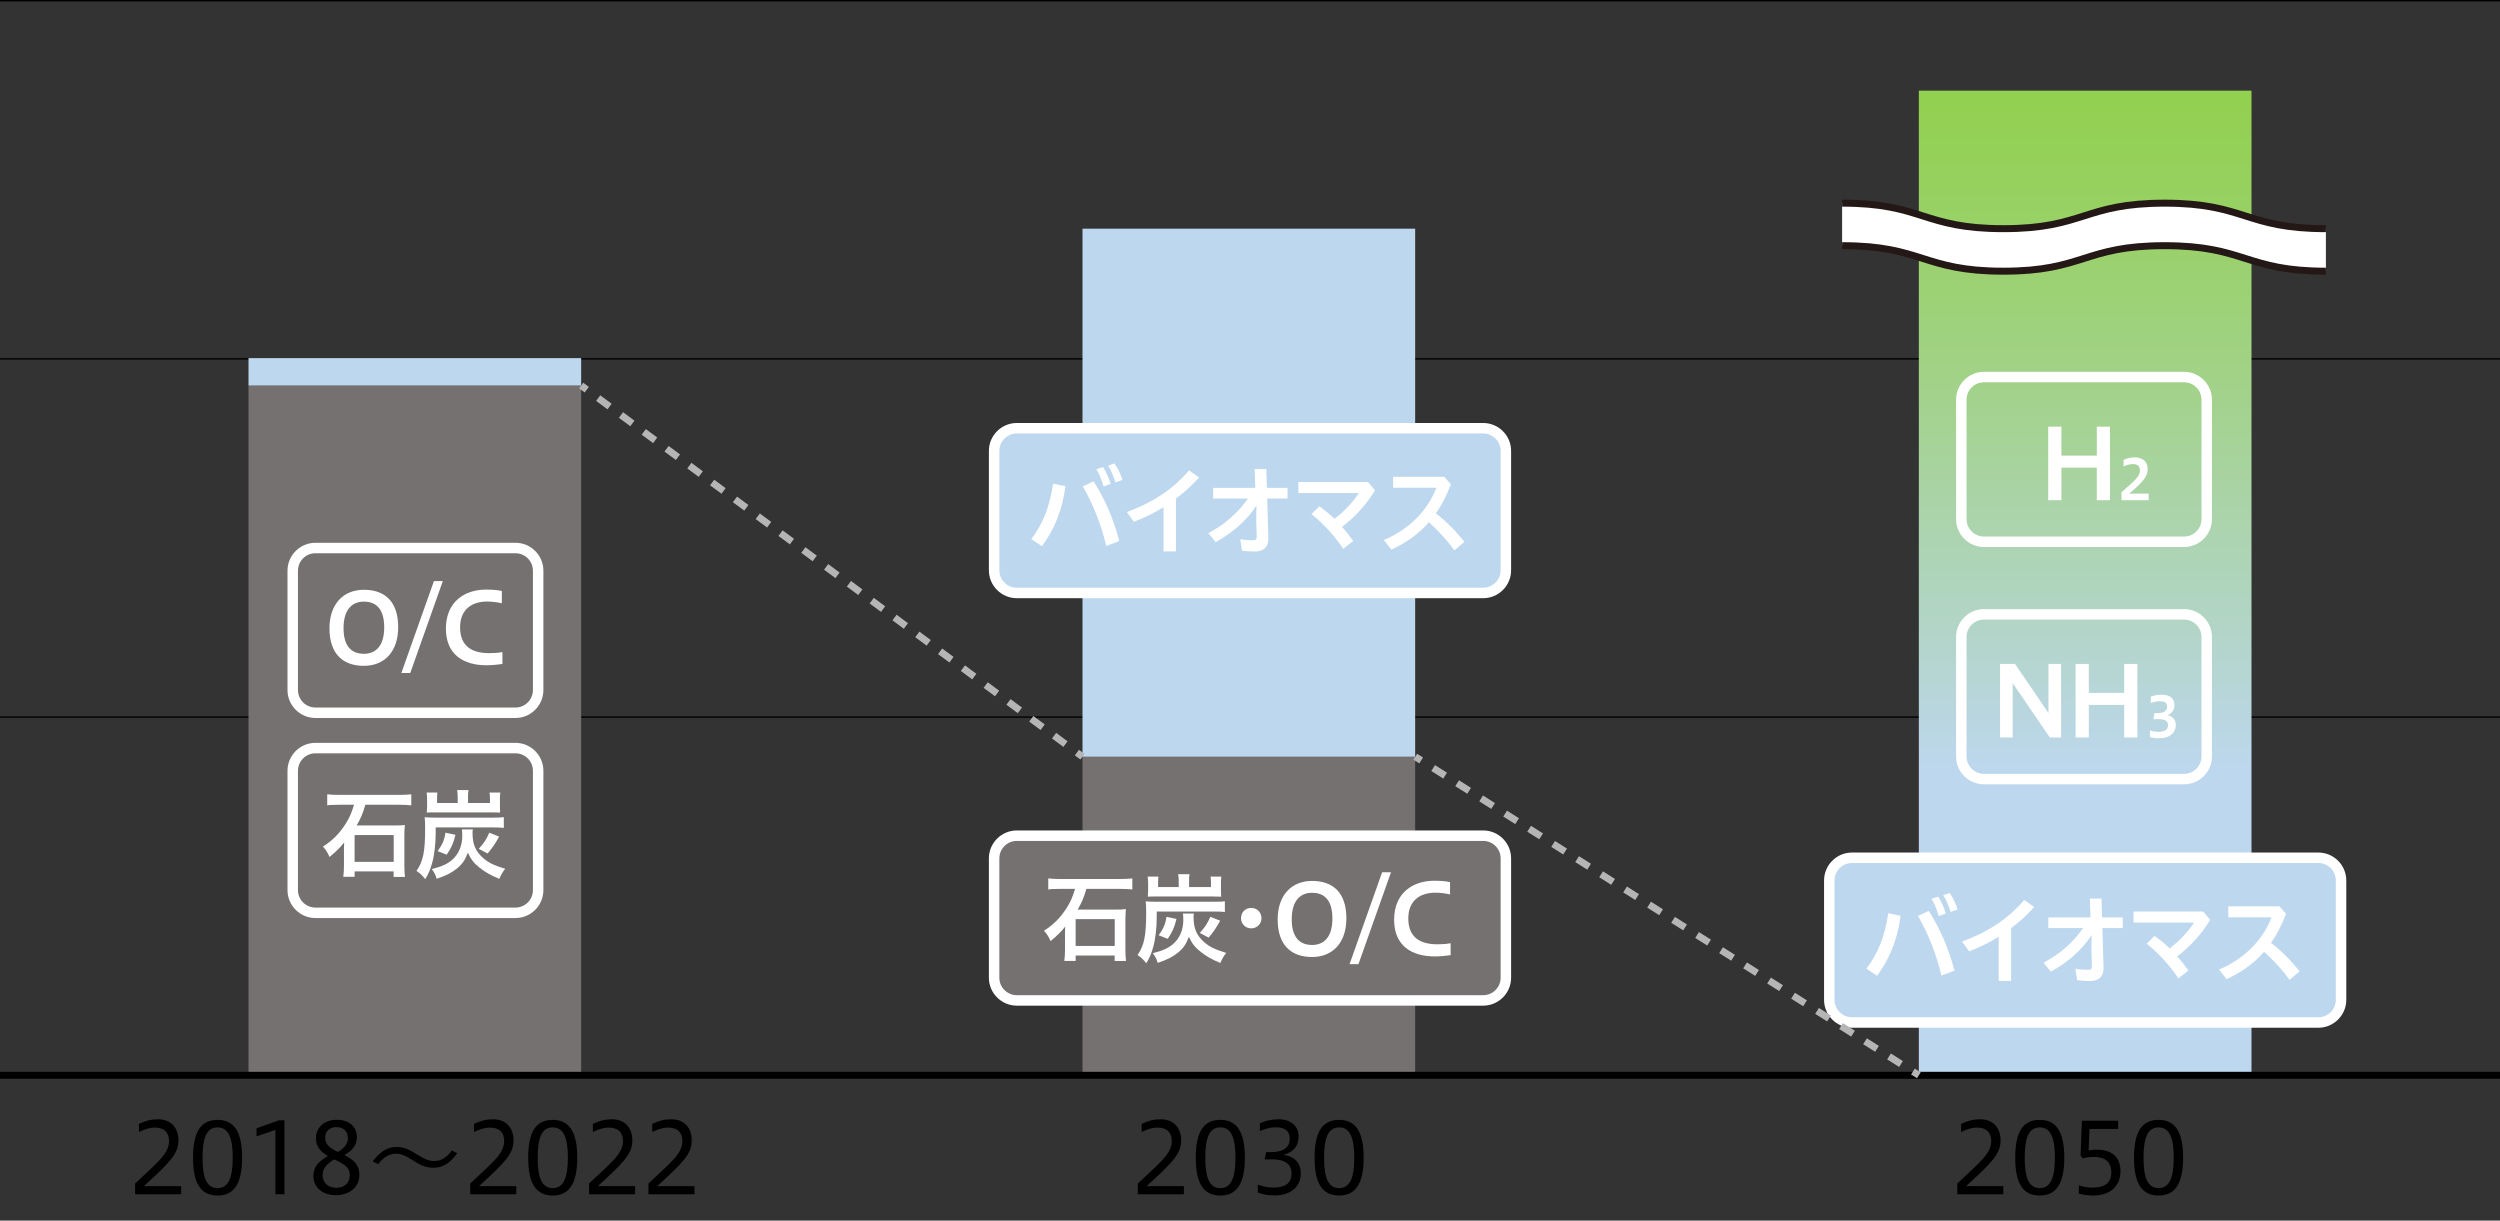 <svg enable-background="new 0 0 179.106 87.449" viewBox="0 0 179.106 87.449" xmlns="http://www.w3.org/2000/svg" xmlns:xlink="http://www.w3.org/1999/xlink"><rect x="0" y="0" width="179.106" height="87.449" fill="#333333" stroke="none"/><linearGradient id="a" gradientUnits="userSpaceOnUse" x1="149.387" x2="149.387" y1="6.495" y2="77.037"><stop offset="0" stop-color="#92d04f"/><stop offset=".097" stop-color="#96d15e"/><stop offset=".285" stop-color="#a1d286"/><stop offset=".541" stop-color="#b2d5c6"/><stop offset=".69" stop-color="#bdd7ee"/></linearGradient><path d="m0 51.374h179.106" fill="none" stroke="#000" stroke-miterlimit="10" stroke-width=".1"/><path d="m0 25.712h179.106" fill="none" stroke="#000" stroke-miterlimit="10" stroke-width=".1"/><path d="m0 .05h179.106" fill="none" stroke="#000" stroke-miterlimit="10" stroke-width=".1"/><path d="m17.803 27.62h23.833v49.417h-23.833z" fill="#767171"/><path d="m17.803 25.655h23.833v1.965h-23.833z" fill="#bdd7ee"/><path d="m77.553 54.214h23.833v22.822h-23.833z" fill="#767171"/><path d="m77.553 16.383h23.833v37.832h-23.833z" fill="#bdd7ee"/><path d="m137.47 6.495h23.833v70.542h-23.833z" fill="url(#a)"/><path d="m0 77.037h179.106" fill="none" stroke="#000" stroke-miterlimit="10" stroke-width=".5"/><path d="m36.93 39.636c.689 0 1.25.561 1.25 1.25v8.552c0 .689-.561 1.25-1.25 1.25h-14.333c-.689 0-1.25-.561-1.25-1.25v-8.552c0-.689.561-1.25 1.25-1.25zm0-.75h-14.333c-1.1 0-2 .9-2 2v8.552c0 1.1.9 2 2 2h14.333c1.1 0 2-.9 2-2v-8.552c-0-1.1-.9-2-2-2z" fill="#fff"/><path d="m23.604 45.013c0-1.736.995-2.76 2.465-2.76 1.485 0 2.458.82 2.458 2.683 0 1.737-.974 2.767-2.458 2.767-1.471-0-2.465-.826-2.465-2.689zm3.922-.07c0-1.464-.715-1.842-1.457-1.842-.735 0-1.457.441-1.457 1.905 0 1.456.721 1.835 1.457 1.835.742 0 1.457-.441 1.457-1.898z" fill="#fff"/><path d="m31.088 41.63h.637l-2.332 6.583h-.638z" fill="#fff"/><path d="m35.995 47.57c-.336.049-.756.091-1.142.091-1.646 0-2.907-.764-2.907-2.627 0-1.926 1.352-2.794 2.865-2.794.455 0 .827.028 1.142.099v.882c-.308-.077-.721-.126-1.058-.126-1.064 0-1.933.546-1.933 1.842 0 1.415.911 1.856 2.094 1.856.301 0 .645-.021.938-.077z" fill="#fff"/><path d="m72.847 71.672c-.896 0-1.625-.729-1.625-1.625v-8.552c0-.896.729-1.625 1.625-1.625h33.413c.896 0 1.625.729 1.625 1.625v8.552c0 .896-.729 1.625-1.625 1.625z" fill="#767171"/><path d="m106.259 60.245c.689 0 1.25.561 1.25 1.25v8.552c0 .689-.561 1.25-1.25 1.25h-33.413c-.689 0-1.25-.561-1.25-1.25v-8.552c0-.689.561-1.25 1.25-1.25zm0-.75h-33.413c-1.1 0-2 .9-2 2v8.552c0 1.1.9 2 2 2h33.413c1.1 0 2-.9 2-2v-8.552c0-1.1-.9-2-2-2z" fill="#fff"/><path d="m76.031 63.68c-.616.007-.616.007-.686.014-.021 0-.063.007-.133.015-.028.007-.063.014-.112.014v-.792c.224.028.49.043.924.043h4.195c.42 0 .645-.015.903-.043v.792c-.273-.028-.518-.042-.896-.042h-2.395c-.175.609-.329.974-.624 1.485h2.746c.28 0 .476-.008.708-.035-.021.21-.035.518-.035.707v2.213c0 .273.014.554.042.799h-.812v-.393h-2.794v.386h-.812c.035-.245.049-.505.049-.792v-1.239c0-.175.007-.322.014-.428-.294.372-.616.687-1.05 1.037-.112-.273-.259-.519-.469-.742.686-.441 1.169-.925 1.611-1.611.287-.455.406-.714.616-1.387zm1.03 4.091h2.801v-1.92h-2.801z" fill="#fff"/><path d="m82.87 65.746c0 .714-.098 1.562-.245 2.073-.14.504-.259.798-.504 1.19-.21-.267-.357-.406-.624-.589.477-.686.617-1.379.617-3.032 0-.448-.007-.588-.035-.812.252.021.427.028.792.028h4.153c.406 0 .567-.007.728-.035v.771c-.21-.028-.385-.035-.728-.035h-4.153zm1.576-2.662c0-.175-.014-.314-.042-.455h.819c-.028.126-.035.252-.035.448v.477h1.569v-.344c0-.153-.014-.287-.028-.406h.771c-.021.141-.028.253-.028.414v.588c0 .154.007.301.014.435-.182-.007-.364-.014-.546-.014h-4.167c-.245 0-.357 0-.54.014.014-.189.021-.302.021-.435v-.596c0-.126-.014-.252-.035-.406h.771c-.014.092-.021.238-.021.406v.344h1.478zm1.085 2.36c-.021.119-.021.183-.021.26 0 .791.203 1.288.729 1.765.392.357.785.547 1.611.799-.189.238-.266.378-.427.721-.602-.252-1.037-.497-1.422-.812-.399-.314-.602-.581-.826-1.064-.196.525-.399.819-.764 1.121-.385.315-.791.525-1.471.749-.077-.28-.168-.448-.35-.693.742-.188 1.127-.371 1.471-.672.462-.413.714-1.009.714-1.702 0-.225-.007-.336-.028-.47h.784zm-2.521 1.562c.35-.49.49-.819.56-1.324l.714.154c-.147.609-.273.896-.623 1.422zm2.948-.168c.414-.477.498-.603.756-1.156l.701.28c-.294.532-.477.799-.827 1.212z" fill="#fff"/><path d="m90.374 65.781c0 .406-.315.729-.735.729-.414 0-.729-.322-.729-.729 0-.421.308-.735.729-.735.42 0 .735.314.735.735z" fill="#fff"/><path d="m91.535 65.872c0-1.737.995-2.76 2.465-2.76 1.485 0 2.458.819 2.458 2.683 0 1.737-.974 2.767-2.458 2.767-1.471-0-2.465-.826-2.465-2.689zm3.922-.07c0-1.464-.714-1.842-1.457-1.842-.735 0-1.457.441-1.457 1.905 0 1.456.721 1.835 1.457 1.835.743 0 1.457-.441 1.457-1.898z" fill="#fff"/><path d="m99.019 62.489h.637l-2.332 6.583h-.638z" fill="#fff"/><path d="m103.927 68.429c-.336.049-.756.091-1.142.091-1.646 0-2.907-.764-2.907-2.627 0-1.926 1.352-2.794 2.865-2.794.455 0 .827.027 1.142.098v.883c-.308-.077-.721-.126-1.058-.126-1.064 0-1.933.546-1.933 1.842 0 1.415.911 1.856 2.094 1.856.301 0 .645-.021.938-.077z" fill="#fff"/><path d="m72.847 42.481c-.896 0-1.625-.729-1.625-1.625v-8.551c0-.896.729-1.625 1.625-1.625h33.413c.896 0 1.625.729 1.625 1.625v8.551c0 .896-.729 1.625-1.625 1.625z" fill="#bdd7ee"/><path d="m106.259 31.054c.689 0 1.25.561 1.25 1.25v8.552c0 .689-.561 1.25-1.25 1.25h-33.413c-.689 0-1.25-.561-1.25-1.25v-8.552c0-.689.561-1.25 1.25-1.25zm0-.75h-33.413c-1.1 0-2 .9-2 2v8.552c0 1.1.9 2 2 2h33.413c1.1 0 2-.9 2-2v-8.552c0-1.1-.9-2-2-2z" fill="#fff"/><path d="m73.885 38.622c.806-1.058 1.317-2.298 1.562-3.972l.882.188c-.224 1.724-.784 3.068-1.681 4.294zm4.461-4.14c.777 1.212 1.436 2.689 1.842 4.279l-.932.357c-.357-1.499-.938-2.998-1.681-4.272zm.68-1.016c.196.287.406.756.546 1.197l-.511.189c-.133-.477-.315-.911-.518-1.24zm.812-.267c.217.28.42.708.582 1.184l-.511.176c-.119-.441-.336-.911-.525-1.198z" fill="#fff"/><path d="m84.247 39.504h-.89v-3.166c-.672.421-1.387.764-2.122 1.044l-.504-.7c1.779-.651 3.243-1.562 4.455-2.984l.721.512c-.518.567-1.071 1.072-1.66 1.513z" fill="#fff"/><path d="m86.912 35.715v-.764h3.019l-.042-1.345.833-.007.042 1.352h1.478v.764h-1.457l.084 2.802v.056c0 .673-.378.938-1.016.938-.336 0-.588-.021-.875-.062l-.126-.819c.322.056.644.077.917.077.189 0 .266-.057.266-.253 0-.007 0-.021 0-.027l-.035-1.114.014-1.1c-.651 1.03-1.723 1.976-2.92 2.627l-.525-.645c1.163-.603 2.164-1.499 2.836-2.479z" fill="#fff"/><path d="m94.522 36.276c.35.238.714.546 1.079.896.658-.49 1.324-1.184 1.751-1.849h-4.335v-.792h4.987l.504.596c-.609 1.022-1.464 1.939-2.36 2.619.287.322.56.665.798 1.009l-.714.567c-.645-.974-1.527-1.905-2.276-2.486z" fill="#fff"/><path d="m104.198 39.427c-.525-.729-1.184-1.442-1.828-2.01-.735.841-1.625 1.464-2.683 1.961l-.546-.687c1.835-.784 3.124-2.101 3.768-3.747h-3.103v-.784h3.663l.476.532c-.301.806-.658 1.492-1.079 2.087.729.554 1.457 1.289 2.052 2.038z" fill="#fff"/><path d="m132.68 73.255c-.896 0-1.625-.729-1.625-1.625v-8.552c0-.896.729-1.625 1.625-1.625h33.413c.896 0 1.625.729 1.625 1.625v8.552c0 .896-.729 1.625-1.625 1.625z" fill="#bdd7ee"/><g fill="#fff"><path d="m166.093 61.828c.689 0 1.25.561 1.25 1.25v8.552c0 .689-.561 1.25-1.25 1.25h-33.413c-.689 0-1.25-.561-1.25-1.25v-8.552c0-.689.561-1.25 1.25-1.25zm0-.75h-33.413c-1.1 0-2 .9-2 2v8.552c0 1.1.9 2 2 2h33.413c1.1 0 2-.9 2-2v-8.552c0-1.1-.9-2-2-2z"/><path d="m133.718 69.396c.806-1.058 1.317-2.298 1.562-3.972l.882.189c-.224 1.723-.784 3.067-1.681 4.293zm4.461-4.14c.777 1.212 1.436 2.689 1.842 4.279l-.932.357c-.357-1.499-.938-2.998-1.681-4.272zm.68-1.016c.196.287.406.757.546 1.198l-.511.188c-.133-.476-.315-.91-.518-1.239zm.812-.266c.217.28.42.707.582 1.184l-.511.175c-.119-.441-.336-.91-.525-1.197z"/><path d="m144.08 70.278h-.89v-3.166c-.672.421-1.387.764-2.122 1.044l-.504-.7c1.779-.651 3.243-1.562 4.455-2.983l.721.511c-.518.567-1.071 1.072-1.66 1.513z"/><path d="m146.746 66.488v-.763h3.019l-.042-1.345.833-.007.042 1.352h1.478v.763h-1.457l.084 2.802v.056c0 .673-.378.938-1.016.938-.336 0-.588-.021-.875-.062l-.126-.819c.322.056.644.077.917.077.189 0 .266-.057.266-.253 0-.007 0-.021 0-.027l-.035-1.114.014-1.1c-.651 1.03-1.723 1.976-2.92 2.627l-.525-.645c1.163-.603 2.164-1.499 2.836-2.479z"/><path d="m154.356 67.049c.35.238.714.546 1.079.896.658-.49 1.324-1.184 1.751-1.849h-4.335v-.792h4.987l.504.596c-.609 1.022-1.464 1.939-2.36 2.619.287.322.56.665.798 1.009l-.714.567c-.645-.974-1.527-1.905-2.276-2.486z"/><path d="m164.032 70.2c-.525-.729-1.184-1.442-1.828-2.01-.735.841-1.625 1.464-2.683 1.961l-.546-.687c1.835-.784 3.124-2.101 3.768-3.746h-3.103v-.785h3.663l.476.532c-.301.806-.658 1.492-1.079 2.087.729.554 1.457 1.289 2.052 2.038z"/><path d="m36.93 53.969c.689 0 1.25.561 1.25 1.25v8.552c0 .689-.561 1.25-1.25 1.25h-14.333c-.689 0-1.25-.561-1.25-1.25v-8.552c0-.689.561-1.25 1.25-1.25zm0-.75h-14.333c-1.1 0-2 .9-2 2v8.552c0 1.1.9 2 2 2h14.333c1.1 0 2-.9 2-2v-8.552c-0-1.1-.9-2-2-2z"/><path d="m24.374 57.654c-.616.008-.616.008-.686.015-.021 0-.063.007-.133.014-.028.007-.063.014-.112.014v-.791c.224.028.49.042.924.042h4.195c.42 0 .645-.014.903-.042v.791c-.273-.027-.518-.042-.896-.042h-2.395c-.175.609-.329.974-.624 1.485h2.746c.28 0 .476-.008.708-.035-.021.21-.035.518-.035.707v2.213c0 .273.014.554.042.799h-.812v-.393h-2.794v.386h-.812c.035-.245.049-.505.049-.792v-1.239c0-.175.007-.322.014-.428-.294.372-.616.687-1.05 1.037-.112-.273-.259-.519-.469-.742.686-.441 1.169-.925 1.611-1.611.287-.455.406-.714.616-1.387zm1.03 4.091h2.801v-1.92h-2.801z"/><path d="m31.213 59.72c0 .714-.098 1.562-.245 2.073-.14.504-.259.798-.504 1.19-.21-.267-.357-.406-.624-.589.477-.686.617-1.379.617-3.032 0-.448-.007-.588-.035-.812.252.021.427.028.792.028h4.153c.406 0 .567-.007.728-.035v.771c-.21-.028-.385-.035-.728-.035h-4.153zm1.576-2.661c0-.176-.014-.315-.042-.455h.819c-.028.126-.035.252-.035.448v.476h1.569v-.343c0-.154-.014-.287-.028-.406h.771c-.021.14-.028.252-.028.413v.588c0 .154.007.302.014.435-.182-.007-.364-.014-.546-.014h-4.167c-.245 0-.357 0-.54.014.014-.189.021-.301.021-.435v-.595c0-.126-.014-.252-.035-.406h.771c-.014.091-.021.238-.021.406v.343h1.478zm1.085 2.359c-.021.119-.021.183-.021.26 0 .791.203 1.288.729 1.765.392.357.785.547 1.611.799-.189.238-.266.378-.427.721-.602-.252-1.037-.497-1.422-.812-.399-.314-.602-.581-.826-1.064-.196.525-.399.819-.764 1.121-.385.315-.791.525-1.471.749-.077-.28-.168-.448-.35-.693.742-.188 1.127-.371 1.471-.672.462-.413.714-1.009.714-1.702 0-.225-.007-.336-.028-.47h.784zm-2.521 1.562c.35-.49.49-.819.56-1.324l.714.154c-.147.609-.273.896-.623 1.422zm2.948-.168c.414-.477.498-.603.756-1.156l.701.28c-.294.532-.477.799-.827 1.212z"/><path d="m156.47 27.388c.689 0 1.25.561 1.25 1.25v8.552c0 .689-.561 1.25-1.25 1.25h-14.333c-.689 0-1.25-.561-1.25-1.25v-8.552c0-.689.561-1.25 1.25-1.25zm0-.75h-14.333c-1.1 0-2 .9-2 2v8.552c0 1.1.9 2 2 2h14.333c1.1 0 2-.9 2-2v-8.552c0-1.1-.9-2-2-2z"/><path d="m146.739 35.835v-5.267h.946v2.073h2.535v-2.073h.945v5.267h-.945v-2.332h-2.535v2.332z"/><path d="m151.986 35.835v-.571c.871-.756 1.323-1.107 1.323-1.556 0-.328-.184-.46-.516-.46-.216 0-.428.068-.656.168v-.468c.236-.119.543-.18.799-.18.612 0 .928.34.928.828 0 .428-.148.799-1.323 1.767h1.395v.472h-1.951z"/><path d="m154.026 52.335c.132.04.36.097.6.097.503 0 .696-.2.696-.473 0-.287-.196-.436-.616-.436h-.436l.088-.432h.188c.512 0 .711-.184.711-.468 0-.308-.224-.388-.543-.388-.216 0-.416.052-.624.128v-.46c.236-.088.503-.132.788-.132.635 0 .903.312.903.76 0 .296-.172.571-.492.708.404.092.592.371.592.715 0 .516-.408.936-1.175.936-.288 0-.492-.027-.68-.088z"/><path d="m156.47 44.388c.689 0 1.25.561 1.25 1.25v8.552c0 .689-.561 1.25-1.25 1.25h-14.333c-.689 0-1.25-.561-1.25-1.25v-8.552c0-.689.561-1.25 1.25-1.25zm0-.75h-14.333c-1.1 0-2 .9-2 2v8.552c0 1.1.9 2 2 2h14.333c1.1 0 2-.9 2-2v-8.552c0-1.1-.9-2-2-2z"/><path d="m143.29 52.835v-5.267h1.072l2.395 3.516v-3.516h.904v5.267h-.806l-2.662-3.895v3.895z"/><path d="m148.701 52.835v-5.267h.946v2.073h2.535v-2.073h.946v5.267h-.946v-2.332h-2.535v2.332z"/></g><path d="m9.68 85.56v-.771c1.534-1.464 2.431-2.108 2.431-3.039 0-.582-.315-.967-1.016-.967-.42 0-.827.154-1.142.322v-.582c.455-.23.882-.336 1.373-.336.917 0 1.457.609 1.457 1.527 0 .974-.687 1.625-2.473 3.264h2.668v.581h-3.299z"/><path d="m13.83 82.941c0-1.814.532-2.711 1.758-2.711 1.226 0 1.758.918 1.758 2.711 0 1.786-.532 2.71-1.758 2.71-1.226 0-1.758-.903-1.758-2.71zm2.844 0c0-1.429-.308-2.172-1.086-2.172-.784 0-1.078.743-1.078 2.172s.294 2.178 1.078 2.178c.778 0 1.086-.749 1.086-2.178z"/><path d="m19.732 85.56v-4.608l-1.352.455v-.574l1.604-.574h.393v5.302h-.645z"/><path d="m24.681 82.751c.624.343 1.064.651 1.064 1.436 0 .903-.763 1.443-1.709 1.443-.77 0-1.583-.448-1.583-1.38 0-.735.455-1.086 1.043-1.429-.518-.309-.861-.666-.861-1.282 0-.777.623-1.316 1.492-1.316.945 0 1.443.554 1.443 1.239 0.0.631-.385.995-.89 1.289zm-.729.309c-.602.343-.84.714-.84 1.127 0 .574.406.911 1.009.911.567 0 .938-.386.938-.869-0-.539-.231-.749-1.107-1.169zm.259-.532c.448-.273.714-.567.714-.974 0-.483-.294-.806-.833-.806-.476 0-.798.315-.798.735s.217.729.917 1.044z"/><path d="m29.463 83.06c-.469-.295-.75-.406-1.107-.406-.539 0-.917.322-1.268.749l-.385-.196c.511-.707 1.079-1.036 1.674-1.036.49 0 .84.133 1.358.448l.252.154c.469.287.77.406 1.121.406.525 0 .917-.28 1.26-.757l.385.196c-.511.735-1.064 1.043-1.681 1.043-.483 0-.848-.126-1.366-.448z"/><path d="m33.689 85.56v-.771c1.534-1.464 2.431-2.108 2.431-3.039 0-.582-.315-.967-1.016-.967-.42 0-.827.154-1.142.322v-.582c.455-.23.882-.336 1.373-.336.917 0 1.457.609 1.457 1.527 0 .974-.687 1.625-2.473 3.264h2.668v.581h-3.299z"/><path d="m37.84 82.941c0-1.814.532-2.711 1.758-2.711 1.226 0 1.758.918 1.758 2.711 0 1.786-.532 2.71-1.758 2.71-1.226 0-1.758-.903-1.758-2.71zm2.844 0c0-1.429-.308-2.172-1.085-2.172-.785 0-1.079.743-1.079 2.172s.294 2.178 1.079 2.178c.777 0 1.085-.749 1.085-2.178z"/><path d="m42.201 85.56v-.771c1.534-1.464 2.431-2.108 2.431-3.039 0-.582-.315-.967-1.016-.967-.42 0-.827.154-1.142.322v-.582c.455-.23.882-.336 1.373-.336.917 0 1.457.609 1.457 1.527 0 .974-.687 1.625-2.473 3.264h2.668v.581h-3.299z"/><path d="m46.456 85.56v-.771c1.534-1.464 2.431-2.108 2.431-3.039 0-.582-.315-.967-1.016-.967-.42 0-.827.154-1.142.322v-.582c.455-.23.882-.336 1.373-.336.917 0 1.457.609 1.457 1.527 0 .974-.687 1.625-2.473 3.264h2.668v.581h-3.299z"/><path d="m81.518 85.56v-.771c1.534-1.464 2.431-2.108 2.431-3.039 0-.582-.315-.967-1.016-.967-.42 0-.827.154-1.142.322v-.582c.455-.23.882-.336 1.373-.336.917 0 1.457.609 1.457 1.527 0 .974-.687 1.625-2.473 3.264h2.668v.581h-3.299z"/><path d="m85.669 82.941c0-1.814.532-2.711 1.758-2.711 1.226 0 1.758.918 1.758 2.711 0 1.786-.532 2.71-1.758 2.71-1.226 0-1.758-.903-1.758-2.71zm2.844 0c0-1.429-.308-2.172-1.086-2.172-.784 0-1.078.743-1.078 2.172s.294 2.178 1.078 2.178c.778 0 1.086-.749 1.086-2.178z"/><path d="m90.114 84.873c.252.091.658.21 1.106.21.945 0 1.31-.392 1.31-.994 0-.735-.525-1.029-1.38-1.029h-.553l.112-.519h.329c.805 0 1.359-.259 1.359-.96 0-.469-.231-.819-1.016-.819-.477 0-.925.183-1.121.273v-.561c.427-.188.84-.287 1.337-.287.875 0 1.436.49 1.436 1.212 0 .658-.315 1.142-1.079 1.331.771.111 1.24.588 1.24 1.337 0 .862-.617 1.576-1.898 1.576-.588 0-.938-.112-1.184-.21v-.561z"/><path d="m94.18 82.941c0-1.814.532-2.711 1.758-2.711 1.226 0 1.758.918 1.758 2.711 0 1.786-.532 2.71-1.758 2.71-1.226 0-1.758-.903-1.758-2.71zm2.844 0c0-1.429-.308-2.172-1.086-2.172-.784 0-1.078.743-1.078 2.172s.294 2.178 1.078 2.178c.778 0 1.086-.749 1.086-2.178z"/><path d="m140.224 85.56v-.771c1.534-1.464 2.431-2.108 2.431-3.039 0-.582-.315-.967-1.016-.967-.42 0-.827.154-1.142.322v-.582c.455-.23.882-.336 1.373-.336.917 0 1.457.609 1.457 1.527 0 .974-.687 1.625-2.473 3.264h2.668v.581h-3.299z"/><path d="m144.375 82.941c0-1.814.532-2.711 1.758-2.711 1.226 0 1.758.918 1.758 2.711 0 1.786-.532 2.71-1.758 2.71-1.226 0-1.758-.903-1.758-2.71zm2.844 0c0-1.429-.308-2.172-1.086-2.172-.784 0-1.078.743-1.078 2.172s.294 2.178 1.078 2.178c.778 0 1.086-.749 1.086-2.178z"/><path d="m148.932 84.922c.28.099.651.161.98.161.812 0 1.345-.28 1.345-1.093 0-.728-.434-1.106-1.219-1.106-.21 0-.553.028-.819.105l-.161-.196.091-2.5h2.598v.588h-2.052l-.063 1.534c.196-.035.406-.049.596-.049 1.163 0 1.688.623 1.688 1.54 0 1.03-.686 1.744-1.961 1.744-.308 0-.7-.042-1.022-.133v-.596z"/><path d="m152.887 82.941c0-1.814.532-2.711 1.758-2.711 1.226 0 1.758.918 1.758 2.711 0 1.786-.532 2.71-1.758 2.71-1.226 0-1.758-.903-1.758-2.71zm2.844 0c0-1.429-.308-2.172-1.086-2.172-.784 0-1.078.743-1.078 2.172s.294 2.178 1.078 2.178c.778 0 1.086-.749 1.086-2.178z"/><path d="m166.633 19.43c-5.777 0-5.777-1.828-11.554-1.828s-5.777 1.828-11.554 1.828c-5.776 0-5.776-1.828-11.552-1.828v-3.047c5.776 0 5.776 1.828 11.552 1.828 5.777 0 5.777-1.828 11.554-1.828s5.777 1.828 11.554 1.828z" fill="#fff"/><path d="m131.974 14.555c5.776 0 5.776 1.828 11.552 1.828 5.777 0 5.777-1.828 11.554-1.828s5.777 1.828 11.554 1.828" fill="none" stroke="#231815" stroke-miterlimit="10" stroke-width=".5"/><path d="m131.974 17.601c5.776 0 5.776 1.828 11.552 1.828 5.777 0 5.777-1.828 11.554-1.828s5.777 1.828 11.554 1.828" fill="none" stroke="#231815" stroke-miterlimit="10" stroke-width=".5"/><path d="m41.637 27.62.402.298" fill="none" stroke="#b5b5b5" stroke-miterlimit="10" stroke-width=".5"/><path d="m42.855 28.522 33.888 25.092" fill="none" stroke="#b5b5b5" stroke-dasharray="1.016 1.016" stroke-miterlimit="10" stroke-width=".5"/><path d="m77.151 53.917.402.297" fill="none" stroke="#b5b5b5" stroke-miterlimit="10" stroke-width=".5"/><path d="m101.392 54.214.423.267" fill="none" stroke="#b5b5b5" stroke-miterlimit="10" stroke-width=".5"/><path d="m102.674 55.025 33.944 21.472" fill="none" stroke="#b5b5b5" stroke-dasharray="1.017 1.017" stroke-miterlimit="10" stroke-width=".5"/><path d="m137.047 76.769.423.267" fill="none" stroke="#b5b5b5" stroke-miterlimit="10" stroke-width=".5"/></svg>